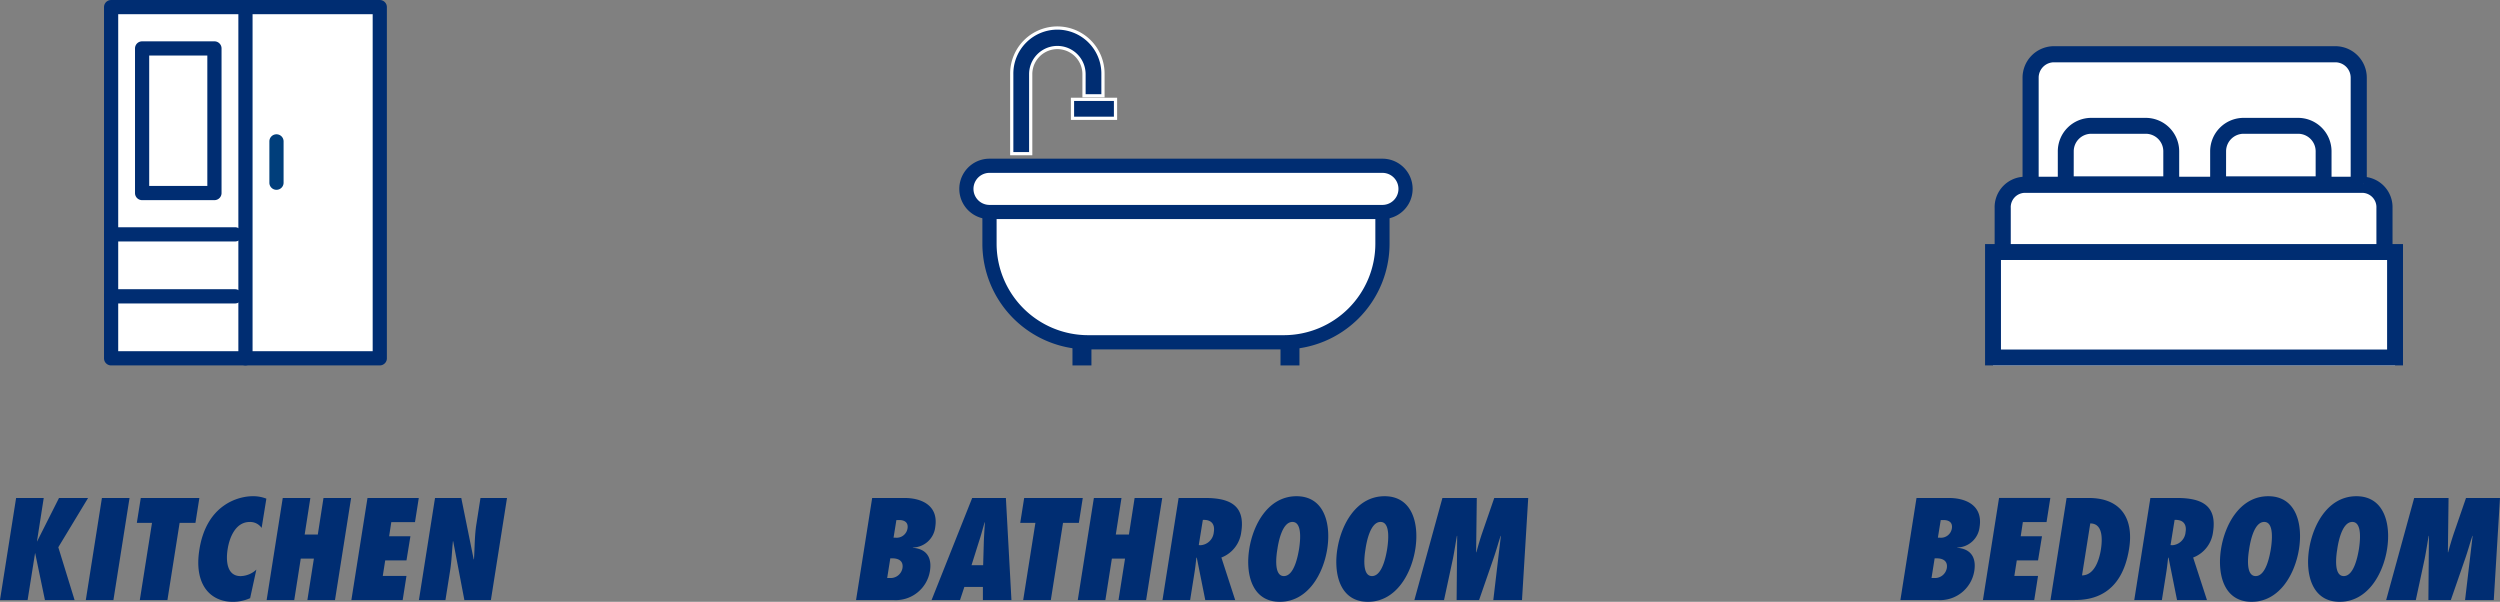<svg xmlns="http://www.w3.org/2000/svg" width="387.872" height="93.368" viewBox="0 0 387.872 93.368"><rect x="0" y="0" width="387.872" height="93.368" fill="#808080" stroke="none"/><g transform="translate(-405.704 -874.821)"><g transform="translate(421.839 874.821)"><rect width="41.686" height="54.487" transform="translate(1.101 1.105)" fill="#fff"/><path d="M87.159,62.24H45.473a1.1,1.1,0,0,1-1.1-1.1V6.648a1.1,1.1,0,0,1,1.1-1.1H87.159a1.1,1.1,0,0,1,1.1,1.1v54.49a1.1,1.1,0,0,1-1.1,1.1M46.575,60.035H86.056V7.753H46.575Z" transform="translate(-44.37 -5.545)" fill="#002d72"/><line y2="54.487" transform="translate(21.945 1.104)" fill="#fff"/><path d="M52.561,62.237a1.1,1.1,0,0,1-1.1-1.1V6.648a1.1,1.1,0,0,1,2.205,0V61.135a1.1,1.1,0,0,1-1.1,1.1" transform="translate(-30.615 -5.545)" fill="#002d72"/><line x2="19.241" transform="translate(1.101 45.976)" fill="#fff"/><path d="M64.71,23.01H45.473a1.1,1.1,0,1,1,0-2.205H64.71a1.1,1.1,0,1,1,0,2.205" transform="translate(-44.37 24.069)" fill="#002d72"/><line x2="19.241" transform="translate(1.101 36.361)" fill="#fff"/><path d="M64.71,19.74H45.473a1.1,1.1,0,1,1,0-2.205H64.71a1.1,1.1,0,1,1,0,2.205" transform="translate(-44.37 17.723)" fill="#002d72"/><rect width="11.224" height="22.437" transform="translate(5.91 7.512)" fill="#fff"/><path d="M58.335,32.367H47.108a1.1,1.1,0,0,1-1.1-1.1V8.828a1.1,1.1,0,0,1,1.1-1.1H58.335a1.1,1.1,0,0,1,1.1,1.1V31.265a1.1,1.1,0,0,1-1.1,1.1M48.21,30.162h9.019V9.93H48.21Z" transform="translate(-41.197 -1.314)" fill="#002d72"/><line y2="6.411" transform="translate(26.756 21.937)" fill="#fff"/><path d="M54.2,21.246a1.1,1.1,0,0,1-1.1-1.1V13.733a1.1,1.1,0,0,1,2.205,0v6.411a1.1,1.1,0,0,1-1.1,1.1" transform="translate(-27.442 8.204)" fill="#003e7b"/></g><g transform="translate(713.683 883.237)"><g transform="translate(1.235 0)"><path d="M166.064,27.724V11.359a3.637,3.637,0,0,0-3.636-3.636H118.792a3.635,3.635,0,0,0-3.636,3.636V27.724" transform="translate(-109.324 -7.723)" fill="#fff" stroke="#002d72" stroke-width="2.5"/><path d="M135.272,22.619H116.439V16.245a5.192,5.192,0,0,1,5.186-5.186h8.457a5.193,5.193,0,0,1,5.19,5.186Zm-16.365-2.468h13.9V16.245a2.724,2.724,0,0,0-2.721-2.718h-8.457a2.723,2.723,0,0,0-2.718,2.718Z" transform="translate(-106.387 -1.188)" fill="#002d72"/><path d="M142.454,22.619H123.621V16.245a5.192,5.192,0,0,1,5.186-5.186h8.457a5.193,5.193,0,0,1,5.189,5.186Zm-16.365-2.468h13.9V16.245a2.724,2.724,0,0,0-2.721-2.718h-8.457a2.723,2.723,0,0,0-2.718,2.718Z" transform="translate(-89.932 -1.188)" fill="#002d72"/><path d="M169.78,14.591H117.132a3.478,3.478,0,0,0-3.291,3.636V25.5h59.23V18.227a3.478,3.478,0,0,0-3.291-3.636" transform="translate(-112.338 5.666)" fill="#fff" stroke="#002d72" stroke-width="2.5"/><rect width="62.376" height="16.365" transform="translate(0 31.915)" fill="#fff"/></g><path d="M177.853,36.592H113.009V17.759h64.844Zm-62.376-2.468h59.908v-13.9H115.477Z" transform="translate(-113.009 11.688)" fill="#002d72"/></g><path d="M36.709,5.166l-3.4,6.741h-.021l1.05-6.741H30.052L27.553,21h4.284l1.155-7.266h.021L34.525,21h4.6L36.6,12.81l4.62-7.644ZM45.151,21l2.5-15.834H43.366L40.867,21Zm8.379,0L55.42,9.03h2.457l.609-3.864H49.393L48.784,9.03h2.352L49.246,21ZM68.881,5.271a5.545,5.545,0,0,0-2.142-.378c-2.079,0-7.14,1.2-8.253,8.3-.861,5.418,1.7,8.085,5.208,8.085a6.693,6.693,0,0,0,2.667-.567l.966-4.431a3.7,3.7,0,0,1-2.436,1.008c-2.142,0-2.31-2.352-2.016-4.2.273-1.743,1.2-4.2,3.423-4.2a2.176,2.176,0,0,1,1.848.924ZM79.528,21l2.5-15.834H77.743l-.882,5.67H74.824l.882-5.67H71.422L68.923,21h4.284l1.008-6.426h2.037L75.244,21Zm2.541,0h7.959l.588-3.738H86.941l.378-2.415h3.3l.609-3.738h-3.3l.336-2.2h3.675l.588-3.738H84.568Zm10.479,0h4.116l.735-4.641c.231-1.491.273-2.961.42-4.452l.042-.042L99.6,21h4.116l2.5-15.834H102.1l-.63,4.032c-.294,1.827-.252,3.633-.378,5.46l-.042.042L99.121,5.166H95.047Z" transform="translate(378.15 946.916)" fill="#002d72"/><path d="M21.269,21h5.754a5.373,5.373,0,0,0,5.712-4.515c.336-2.121-.567-3.423-2.646-3.591v-.042a3.568,3.568,0,0,0,3.465-3.171c.546-3.423-2.226-4.515-4.746-4.515h-5.04Zm4.83-3.423.483-3.045h.336c.987,0,1.722.441,1.554,1.512a1.864,1.864,0,0,1-2.016,1.533Zm.987-6.258.441-2.73h.42c.882,0,1.47.4,1.3,1.344a1.706,1.706,0,0,1-1.911,1.386ZM45.377,21,44.516,5.166H39.287L32.987,21H37.4l.672-2.037h2.877V21Zm-6.195-5.4,1.155-3.675c.336-.987.588-1.995.882-2.982h.042c-.063.987-.126,1.995-.168,2.982L40.988,15.6ZM51.488,21l1.89-11.97h2.457l.609-3.864H47.351L46.742,9.03h2.352L47.2,21Zm14.784,0,2.5-15.834H64.487l-.882,5.67H61.568l.882-5.67H58.166L55.667,21h4.284l1.008-6.426H63L61.988,21ZM80.09,21l-2.142-6.594a4.862,4.862,0,0,0,3.087-3.969c.651-4.179-1.869-5.271-5.586-5.271H71.312L68.813,21H73.1l.672-4.221c.126-.777.21-1.554.294-2.331l.063-.042L75.449,21Zm-5.649-8.526.63-3.906c1.176-.063,1.932.525,1.7,1.911a2.208,2.208,0,0,1-2.058,2.016Zm7.833.609c-.609,3.864.4,8.19,4.746,8.19s6.741-4.326,7.35-8.19-.42-8.19-4.767-8.19S82.883,9.219,82.274,13.083Zm4.368,0c.147-.987.714-4.2,2.331-4.2S90.149,12.1,90,13.083c-.168.987-.735,4.2-2.352,4.2S86.474,14.07,86.642,13.083Zm9.3,0c-.609,3.864.4,8.19,4.746,8.19s6.741-4.326,7.35-8.19-.42-8.19-4.767-8.19S96.554,9.219,95.945,13.083Zm4.368,0c.147-.987.714-4.2,2.331-4.2s1.176,3.213,1.029,4.2c-.168.987-.735,4.2-2.352,4.2S100.145,14.07,100.313,13.083ZM124.589,21l.966-15.834h-5.271l-1.89,5.481c-.336.987-.609,1.953-.882,2.94h-.042l.105-8.421h-5.334L107.894,21h4.6l1.386-6.447c.231-1.176.4-2.331.609-3.507h.042L114.446,21h3.486l2.247-6.489c.4-1.155.714-2.31,1.092-3.465h.042L120.137,21Z" transform="translate(517.251 946.916)" fill="#002d72"/><path d="M26.9,21h5.754a5.373,5.373,0,0,0,5.712-4.515c.336-2.121-.567-3.423-2.646-3.591v-.042a3.568,3.568,0,0,0,3.465-3.171c.546-3.423-2.226-4.515-4.746-4.515H29.4Zm4.83-3.423.483-3.045h.336c.987,0,1.722.441,1.554,1.512a1.864,1.864,0,0,1-2.016,1.533Zm.987-6.258.441-2.73h.42c.882,0,1.47.4,1.3,1.344a1.706,1.706,0,0,1-1.911,1.386ZM39.707,21h7.959l.588-3.738H44.579l.378-2.415h3.3l.609-3.738h-3.3L45.9,8.9h3.675l.588-3.738H42.206Zm10.479,0h3.738c2.6,0,7.308-.672,8.463-7.98C63.143,8.232,61,5.166,56.129,5.166H52.685ZM56.36,9.114c1.953,0,1.911,2.394,1.638,4.116-.252,1.491-.966,3.927-2.919,3.948ZM74.462,21,72.32,14.406a4.862,4.862,0,0,0,3.087-3.969c.651-4.179-1.869-5.271-5.586-5.271H65.684L63.185,21h4.284l.672-4.221c.126-.777.21-1.554.294-2.331l.063-.042L69.821,21Zm-5.649-8.526.63-3.906c1.176-.063,1.932.525,1.7,1.911a2.208,2.208,0,0,1-2.058,2.016Zm7.833.609c-.609,3.864.4,8.19,4.746,8.19s6.741-4.326,7.35-8.19-.42-8.19-4.767-8.19S77.255,9.219,76.646,13.083Zm4.368,0c.147-.987.714-4.2,2.331-4.2s1.176,3.213,1.029,4.2c-.168.987-.735,4.2-2.352,4.2S80.846,14.07,81.014,13.083Zm9.3,0c-.609,3.864.4,8.19,4.746,8.19s6.741-4.326,7.35-8.19-.42-8.19-4.767-8.19S90.926,9.219,90.317,13.083Zm4.368,0c.147-.987.714-4.2,2.331-4.2s1.176,3.213,1.029,4.2c-.168.987-.735,4.2-2.352,4.2S94.517,14.07,94.685,13.083ZM118.961,21l.966-15.834h-5.271l-1.89,5.481c-.336.987-.609,1.953-.882,2.94h-.042l.105-8.421h-5.334L102.266,21h4.6l1.386-6.447c.231-1.176.4-2.331.609-3.507h.042L108.818,21H112.3l2.247-6.489c.4-1.155.714-2.31,1.092-3.465h.042L114.509,21Z" transform="translate(673.648 946.916)" fill="#002d72"/><g transform="translate(555.635 879.251)"><rect width="2.941" height="3.588" transform="translate(16.463 48.678)" fill="#002d72"/><rect width="2.941" height="3.588" transform="translate(48.737 48.678)" fill="#002d72"/><path d="M81.183,25.8H78.242V13.471a7.077,7.077,0,1,1,14.153,0v3.355H89.455V13.471a4.136,4.136,0,1,0-8.272,0Z" transform="translate(-71.202 -6.39)" fill="#002d72" stroke="#fff" stroke-width="0.5"/><rect width="6.675" height="2.941" transform="translate(16.464 10.982)" fill="#002d72" stroke="#fff" stroke-width="0.5"/><path d="M138.036,16.236v4.429a15.3,15.3,0,0,1-15.3,15.3H92.365a15.3,15.3,0,0,1-15.3-15.3V16.236" transform="translate(-73.481 12.717)" fill="#fff"/><path d="M123.467,37.064H93.093a16.417,16.417,0,0,1-16.4-16.4V16.235H78.9v4.432A14.208,14.208,0,0,0,93.093,34.858h30.374a14.208,14.208,0,0,0,14.194-14.191V16.235h2.205v4.432a16.417,16.417,0,0,1-16.4,16.4" transform="translate(-74.209 12.715)" fill="#002d72"/><path d="M140.4,20.8H79.436a3.586,3.586,0,1,1,0-7.172H140.4a3.586,3.586,0,1,1,0,7.172" transform="translate(-75.848 7.662)" fill="#fff" stroke="#002d72" stroke-width="2.2"/></g></g></svg>